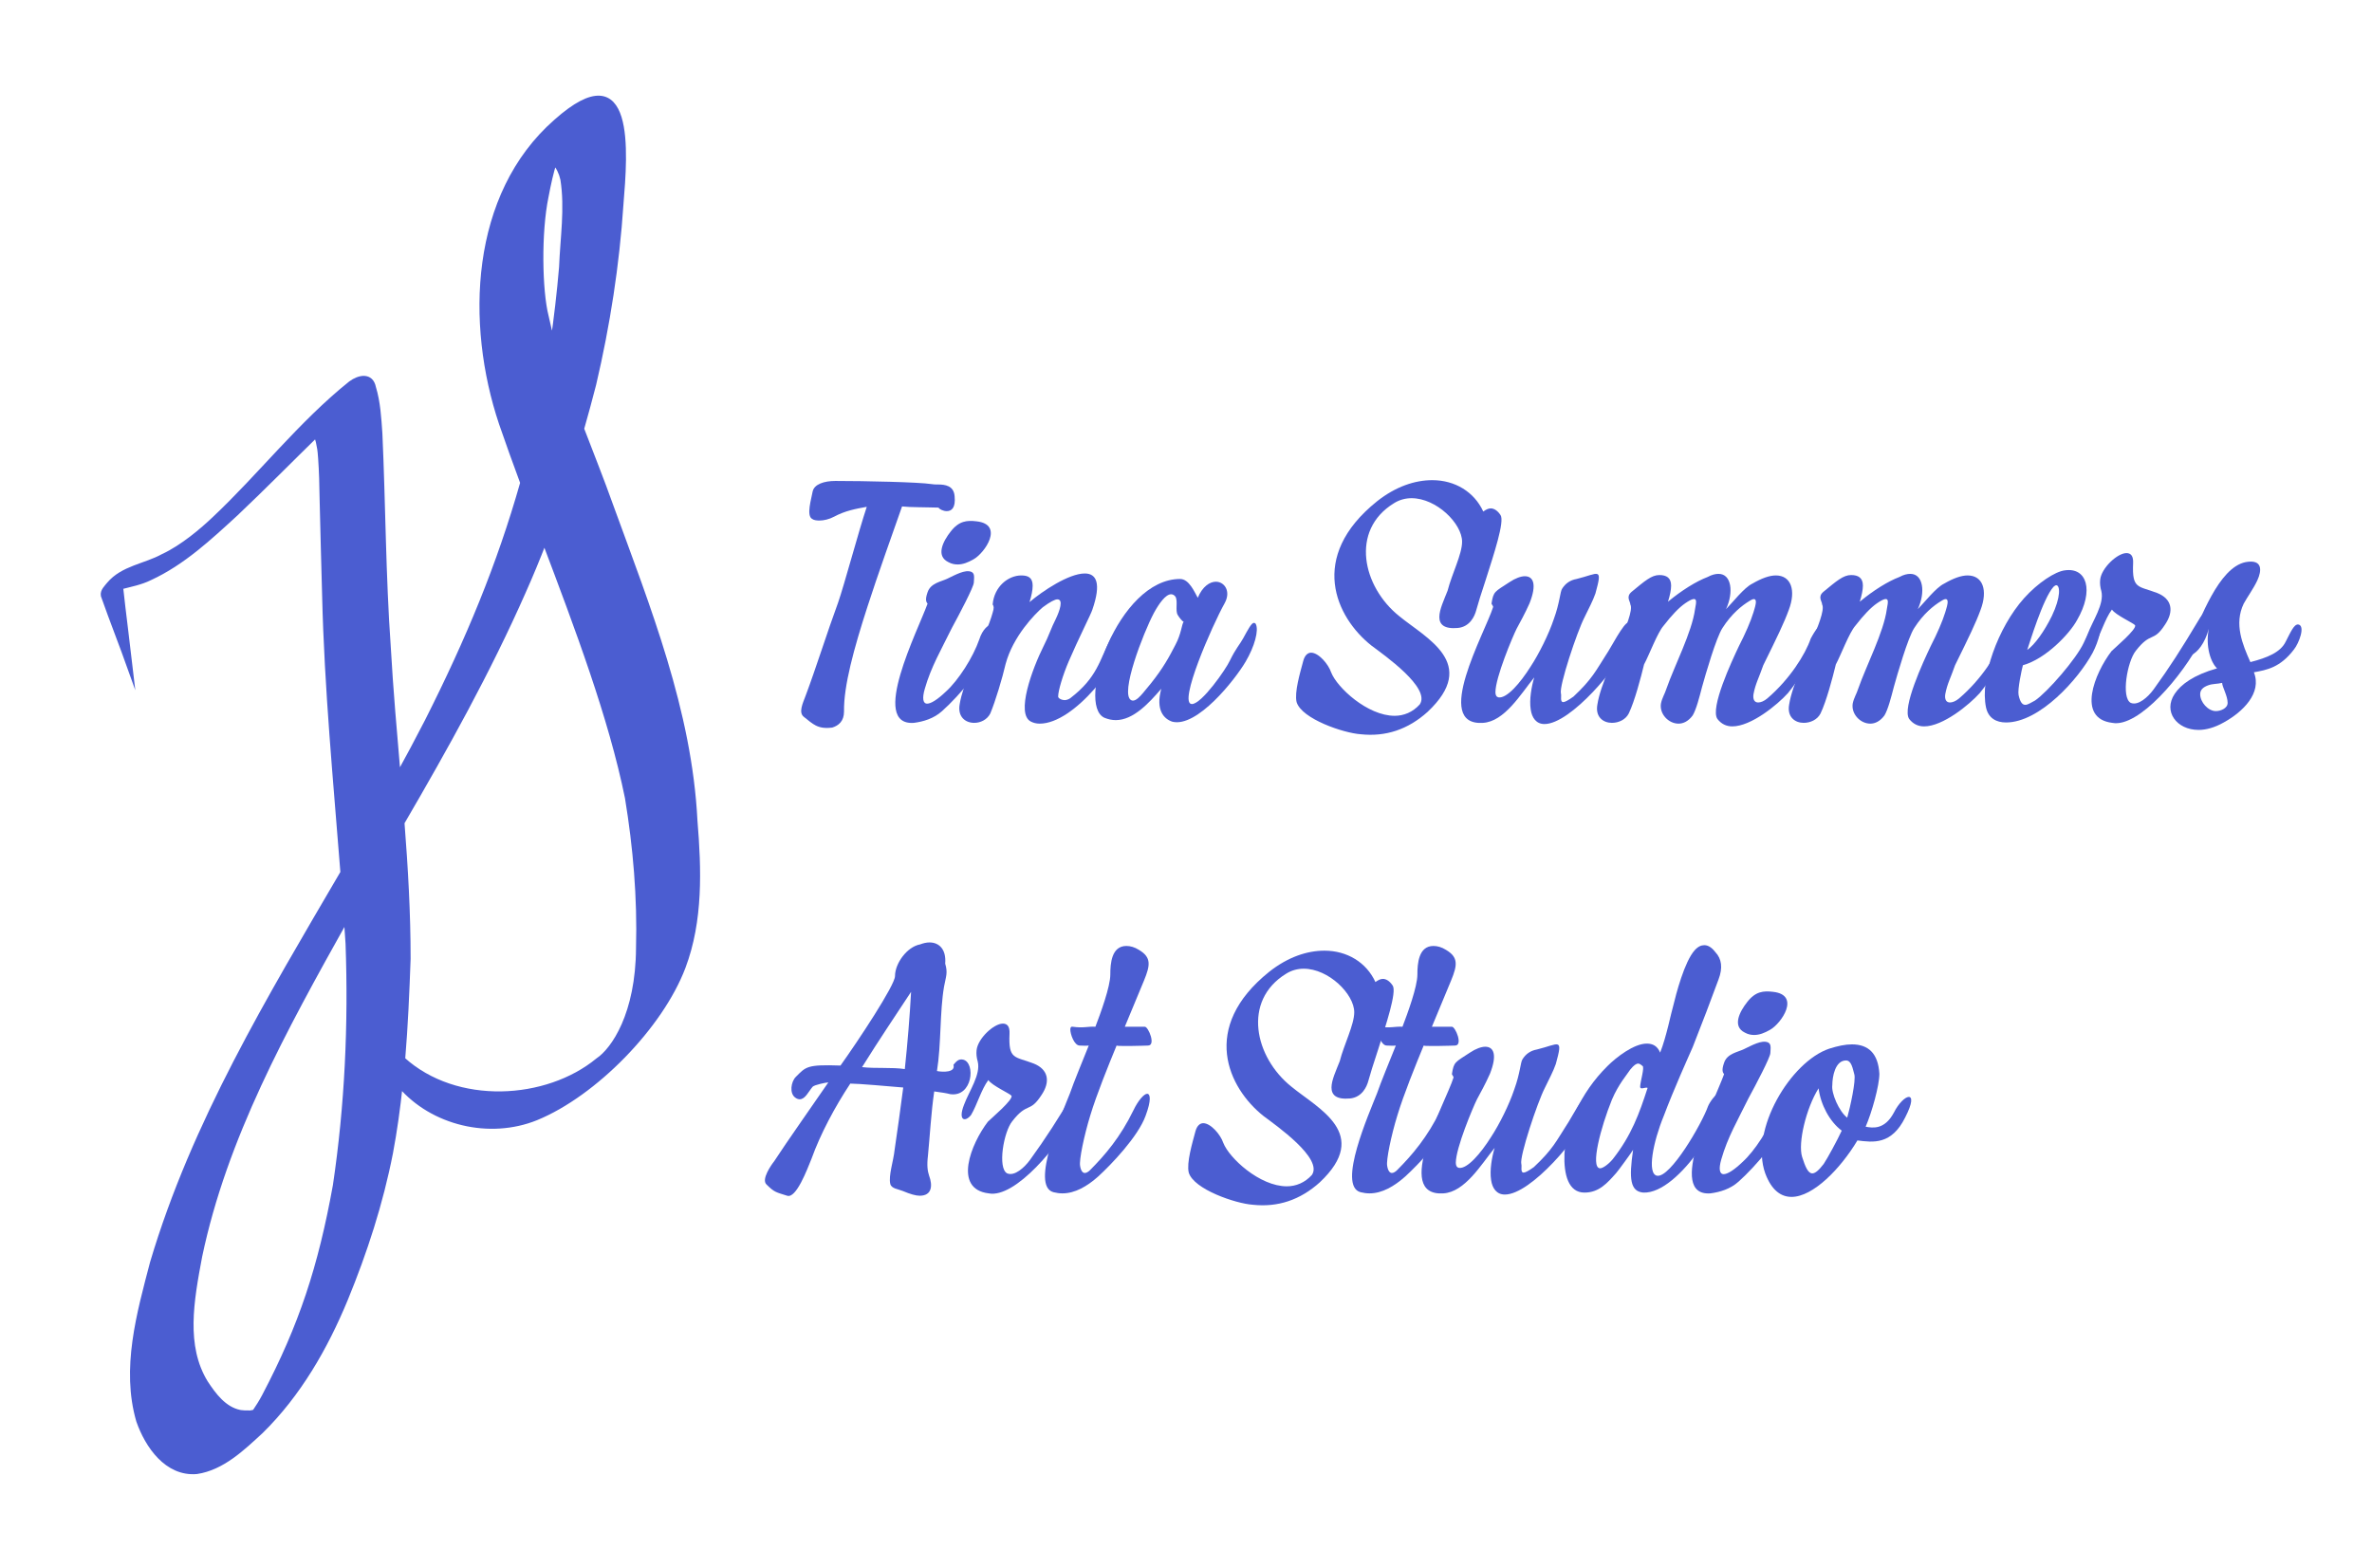 <?xml version="1.0" encoding="utf-8"?>
<!-- Generator: Adobe Adobe Illustrator 24.2.0, SVG Export Plug-In . SVG Version: 6.00 Build 0)  -->
<svg version="1.1" id="Layer_3" xmlns="http://www.w3.org/2000/svg" xmlns:xlink="http://www.w3.org/1999/xlink" x="0px" y="0px"
	 width="483.86px" height="320px" viewBox="0 0 483.86 320" style="enable-background:new 0 0 483.86 320;" xml:space="preserve">
<style type="text/css">
	.st0{fill:#4B5DD1;stroke:#4B5DD1;stroke-miterlimit:10;}
	.st1{fill:none;}
	.st2{fill:#4B5DD1;}
</style>
<path class="st0" d="M141.77,167.42c-1.13-22.38-9.58-43.4-17.16-64.22c-1.87-5.26-3.96-10.47-5.96-15.7
	c0.86-3.01,1.68-6.04,2.46-9.07c2.84-12.1,4.75-24.4,5.57-36.8c0.86-10.51,2.54-30.88-13.25-16.83
	c-17.09,14.98-17.96,41.27-11.16,61.56c1.37,3.99,2.83,8.04,4.35,12.14c-4.79,16.87-11.08,32.01-19.48,48.66
	c-1.91,3.73-3.89,7.42-5.91,11.1c-0.75-8.76-1.53-17.52-2.02-26.3c-1.03-14.5-1.05-29.03-1.71-43.54c-0.22-3.14-0.39-6.32-1.31-9.35
	c-0.51-2.59-2.91-2.13-4.65-0.84c-10.17,8.14-18.53,18.92-27.76,27.6c-2.45,2.34-6.56,5.85-10.51,7.67
	c-3.64,2.01-8.24,2.39-11.04,5.73c-0.51,0.65-1.34,1.38-1.16,2.29c1.77,5.03,3.75,10.01,5.54,15.04c-0.64-5.6-1.4-11.2-2-16.8
	c2.02-0.53,4.1-0.91,5.98-1.85c6.68-3.07,12.17-8.21,17.53-13.13c5.66-5.36,11.6-11.38,16.28-15.95c0.31,0.43,0.45,0.96,0.56,1.47
	c0.24,1.21,0.29,1.25,0.43,3.15c0.19,2.72,0.27,5.43,0.3,8.16c0.13,6.66,0.36,13.31,0.52,19.97c0.45,18.87,2.26,37.65,3.73,56.45
	c-14.96,25.61-30.37,51.06-38.84,79.6c-2.73,10.4-5.91,21.64-2.81,32.28c1.79,5.11,5.77,10.87,11.83,10.35
	c5.23-0.78,9.35-4.77,13.1-8.22c7.7-7.56,13.15-17.06,17.25-26.97c3.96-9.63,7.19-19.61,9.19-29.83c0.86-4.56,1.49-9.16,1.98-13.77
	c6.59,7.7,18.23,10.46,27.71,6.63c11.95-4.89,25.41-18.68,29.99-30.76C142.94,187.83,142.59,177.39,141.77,167.42z M111.42,64.56
	c-1.33-5.19-1.54-17.16-0.02-24.46c0.52-2.77,1.03-5,1.66-6.99c0.58,0.6,1.03,1.33,1.32,2.12c0.13,0.21,0.33,0.99,0.43,1.37
	c0.94,5.94-0.04,11.98-0.27,17.95c-0.44,5.19-1.05,10.37-1.79,15.53C112.27,68.25,111.81,66.41,111.42,64.56z M68.4,241.9
	c-3.01,16.6-6.89,28.55-14.48,42.97c-0.57,1.1-1.31,2.26-1.98,3.24c-0.43,0.11-0.96,0.22-1.27,0.17c-0.5,0.01-1,0-1.49-0.07
	c-0.09-0.01-0.18-0.03-0.27-0.04c-3.2-0.66-5.29-3.5-6.99-6.09c-4.53-7.44-2.9-16.61-1.17-25.77c5.1-24.26,17.11-46.03,29.89-68.89
	c0.12,1.7,0.24,3.4,0.35,5.11C71.58,209.01,70.83,225.56,68.4,241.9z M130.24,193.4c-0.07,13.51-5.06,20.81-8.28,22.96
	c-10.39,8.56-28.88,9.7-39.81-0.22c0.57-6.82,0.87-13.67,1.11-20.51c0.01-9.28-0.53-18.53-1.25-27.78
	c8.95-15.35,17.6-30.89,24.77-47.15c1.52-3.41,2.94-6.85,4.28-10.33c6.73,17.81,13.58,35.96,16.92,52.4
	C129.64,172.86,130.52,183.16,130.24,193.4z"/>
<g>
	<rect x="153.93" y="81.57" class="st1" width="311.14" height="229"/>
	<path class="st2" d="M164.01,146.29c-1.2-0.88-0.24-2.8,0.32-4.32c2.16-5.76,4.4-12.96,6.64-19.04c1.28-3.68,4.16-14.48,5.84-19.52
		c-2.24,0.4-4.4,0.8-6.64,2c-1.04,0.56-2.16,0.8-3.04,0.8c-0.56,0-1.12-0.08-1.44-0.32c-1.28-0.64-0.16-4.16,0.08-5.6
		c0.32-1.52,2.4-2.16,4.64-2.16c6.08,0,17.04,0.24,19.6,0.64c0.4,0.08,0.8,0.08,1.28,0.08c1.52,0,3.28,0.24,3.44,2.4
		c0.24,2.4-0.64,3.04-1.6,3.04c-0.72,0-1.52-0.4-1.68-0.72c-1.04,0-2.48-0.08-4-0.08c-1.36,0-2.72-0.08-3.44-0.16
		c-1.52,4.32-5.12,14.4-7.04,20.4c-2.8,8.64-4.88,16.24-4.8,21.44c0,2-1.12,2.88-2.4,3.28
		C166.73,148.85,165.77,147.65,164.01,146.29z"/>
	<path class="st2" d="M192.97,141.09c2.56-2.32,5.52-6.96,6.8-10.64c1.28-4.08,5.12-4.48,2.72,1.36
		c-1.52,3.84-6.72,10.08-10.32,13.28c-1.68,1.52-3.84,2.16-5.76,2.4c-9.12,0.64,0.88-18.96,2.8-24.32c-0.24-0.32-0.56-0.72,0-2.32
		c0.64-1.92,2.8-2.16,4.08-2.8c1.52-0.72,3.6-1.92,4.88-1.36c0.64,0.32,0.56,0.96,0.48,2.16c0,0.88-2.96,6.48-4.48,9.28
		c-2.16,4.4-4.24,7.92-5.52,12.4c-0.56,1.92-0.4,3.04,0.48,3.04C189.85,143.57,191.13,142.85,192.97,141.09z M193.45,114.69
		c-2.64-1.28-1.04-4.32,0.48-6.24c1.68-2.16,3.28-2.32,5.28-2.08c5.68,0.64,1.68,6.48-0.64,7.76c-1.12,0.64-2.16,1.04-3.2,1.04
		C194.81,115.17,194.17,115.09,193.45,114.69z"/>
	<path class="st2" d="M195.77,143.65c0.64-4,3.44-9.52,4.96-13.76c0.88-2.24,1.44-3.68,1.76-4.88c0.32-1.04,0.24-1.28,0-1.68
		c0.32-3.68,3.2-5.92,5.84-5.92c1.44,0,2.32,0.48,2.32,2.08c0,0.96-0.24,2.08-0.64,3.36c2.64-2.24,8-5.84,11.28-5.84
		c2.32,0,3.44,1.92,1.52,7.44c-0.24,0.8-2.88,6-4.8,10.48c-1.2,2.8-2.16,6-2.16,7.2c0,0.32,0.64,0.72,1.36,0.72
		c0.32,0,0.8-0.16,1.12-0.4c5.52-4.24,5.92-7.68,8.24-12.16c1.12-2,2-2.72,2.64-2.72c0.48,0,0.72,0.64,0.56,1.52
		c-0.96,6-10.64,18.56-17.68,18.56c-0.72,0-1.28-0.16-1.76-0.4c-3.2-1.52,0.24-10.8,2.56-15.44c0.96-1.84,1.6-3.84,2.48-5.52
		c0.8-1.68,1.6-4,0.32-4c-0.48,0-1.44,0.48-2.96,1.6c-1.6,1.36-6.08,5.92-7.6,11.6c-0.64,2.8-2.08,7.6-3.12,10.08
		c-0.64,1.28-2,1.92-3.28,1.92C196.89,147.49,195.29,146.21,195.77,143.65z"/>
	<path class="st2" d="M225.29,146.45c-5.84-2.64,2.72-28.32,15.44-28.32c1.84,0,2.96,2.72,3.6,3.84c0.96-2.32,2.48-3.28,3.68-3.28
		c1.76,0,3.12,1.92,1.84,4.32c-2.56,4.56-9.6,20.64-6.72,20.64c2,0,6.96-7.12,7.76-8.88c1.2-2.48,2.08-3.36,2.72-4.56
		c0.96-1.76,1.68-3.12,2.16-3.12c0.16,0,0.32,0.08,0.4,0.24c0.64,1.28-0.24,4.56-2.08,7.68c-2.16,3.68-9.92,13.52-14.96,12.24
		c-1.68-0.56-3.44-2.32-2.24-6.72c-2.48,2.88-5.68,6.4-9.28,6.4C226.81,146.93,226.09,146.77,225.29,146.45z M234.73,139.49
		c2.56-3.2,3.76-5.44,5.04-7.92c1.2-2.24,1.28-4.16,1.68-4.72c-0.32-0.08-0.96-0.96-1.2-1.36c-0.56-0.88,0.08-2.88-0.48-3.76
		c-0.24-0.32-0.56-0.48-0.88-0.48c-1.12,0-2.48,1.92-3.52,3.84c-2.16,4.08-6.96,16.48-4.64,17.76
		C231.85,143.49,233.45,140.93,234.73,139.49z"/>
	<path class="st2" d="M264.49,143.25c-0.48-2,0.72-6,1.36-8.4c0.32-1.2,0.96-1.68,1.6-1.68c1.52,0,3.52,2.32,4.08,4
		c1.2,3.12,7.44,8.88,12.96,8.88c1.84,0,3.68-0.72,5.12-2.32c2.32-3.36-7.28-10.08-9.84-12c-7.28-5.76-13.04-18.08,1.12-29.44
		c3.84-3.04,7.76-4.32,11.28-4.32c4.64,0,8.56,2.4,10.4,6.4c0.56-0.4,1.04-0.64,1.52-0.64c0.64,0,1.36,0.4,2,1.36
		c0.88,1.28-1.36,8-3.04,13.28c-0.88,2.64-1.6,4.96-1.92,6.16s-1.28,3.36-3.76,3.6c-2.8,0.24-3.76-0.72-3.76-2.24
		c0-1.52,0.96-3.52,1.68-5.36c0.88-3.44,2.96-7.44,2.96-10c0-3.68-5.2-8.88-10.32-8.88c-1.2,0-2.48,0.32-3.6,1.04
		c-8.96,5.52-6.4,17.04,1.12,23.04c5.44,4.48,16.32,9.6,5.76,19.52c-4,3.6-8.56,5.12-13.68,4.56
		C274.09,149.57,265.53,146.69,264.49,143.25z"/>
	<path class="st2" d="M305.69,142.29c1.68,0.24,4.4-2.88,6.56-6.32c1.68-2.56,3.68-6.56,4.72-9.68c1.2-3.28,1.28-5.6,1.68-6.16
		c0.64-1.04,1.6-1.76,2.96-2c4.56-1.12,5.36-2.56,3.84,2.96c-0.56,1.6-1.36,3.04-2.24,4.88c-1.52,2.96-5.2,14-4.8,15.52
		c0.16,0.48-0.24,1.76,0.48,1.76c0.32,0,0.96-0.32,2.08-1.12c3.84-3.6,4.56-5.28,6.72-8.64c0.8-1.12,3.52-6.48,4.48-6.48
		c0.24,0,0.4,0.32,0.4,1.04c0,0.96-0.24,2.08-0.64,3.36c-1.52,4.32-11.52,16.32-16.88,16.32c-1.68,0-2.56-1.28-2.8-2.96
		c-0.32-2,0.16-4.72,0.72-6.56c-2.72,3.36-6.08,9.04-10.48,9.28c-10.32,0.64,0.4-18.32,2.08-23.6c0.08-0.08-0.08-0.32-0.32-0.72
		c0.4-2.56,0.64-2.4,3.68-4.4c1.2-0.8,2.32-1.2,3.12-1.2c1.76,0,2.48,1.68,0.96,5.52c-0.88,2-2.08,4.16-2.64,5.2
		c-0.8,1.6-4.32,9.92-4.32,12.96C305.05,141.89,305.29,142.21,305.69,142.29z"/>
	<path class="st2" d="M325.85,143.73c0.64-4.08,3.52-9.6,5.04-13.84c0.48-1.36,2.32-5.44,1.68-6.56c0-0.64-0.96-1.52,0.24-2.56
		c2.72-2.24,4.08-3.44,5.68-3.44c1.44,0,2.4,0.56,2.4,2.16c0,0.88-0.24,2-0.64,3.28c2.8-2.32,5.76-4.16,8.08-5.04
		c0.88-0.48,1.6-0.64,2.24-0.64c2.64,0,3.12,3.76,1.52,7.2c1.28-1.28,3.68-4.4,5.36-5.2c1.92-1.12,3.52-1.68,4.8-1.68
		c3.12,0,4.16,3.04,2.64,7.04c-0.96,2.64-2.32,5.44-5.2,11.28c-0.88,2.56-1.6,3.76-2,5.92c-0.16,1.12,0.24,1.68,0.96,1.68
		c0.48,0,1.2-0.24,1.92-0.88c4.48-3.84,7.68-8.88,8.8-12.16c0.16-0.32,1.84-3.44,2.48-2.8c1.84,1.84-5.52,12-7.12,13.92
		c-2.16,2.4-7.52,6.8-11.36,6.8c-1.2,0-2.24-0.48-3.04-1.52c-1.52-2.24,2.88-11.68,4.4-14.88c1.28-2.48,2.4-5.04,2.96-6.88
		c0-0.24,1.52-3.84-0.8-2.32c-1.6,0.96-3.68,2.64-5.52,5.52c-1.28,1.92-3.52,9.68-4.16,12c-0.56,2.16-1.2,4.64-1.92,5.84
		c-0.88,1.2-1.92,1.68-2.88,1.68c-2.08,0-3.92-2-3.6-4.08c0.24-1.2,0.8-2,1.12-3.04c1.68-4.8,5.2-11.52,5.84-16.24
		c0.24-1.44,0.8-3.12-2-1.2c-1.28,0.88-2.72,2.4-4.4,4.56c-1.28,1.44-2.96,6-4,7.92c-0.64,2.64-1.92,7.52-3.12,10
		c-0.64,1.28-2.08,1.92-3.44,1.92C327.05,147.49,325.37,146.29,325.85,143.73z"/>
	<path class="st2" d="M364.97,143.73c0.64-4.08,3.52-9.6,5.04-13.84c0.48-1.36,2.32-5.44,1.68-6.56c0-0.64-0.96-1.52,0.24-2.56
		c2.72-2.24,4.08-3.44,5.68-3.44c1.44,0,2.4,0.56,2.4,2.16c0,0.88-0.24,2-0.64,3.28c2.8-2.32,5.76-4.16,8.08-5.04
		c0.88-0.48,1.6-0.64,2.24-0.64c2.64,0,3.12,3.76,1.52,7.2c1.28-1.28,3.68-4.4,5.36-5.2c1.92-1.12,3.52-1.68,4.8-1.68
		c3.12,0,4.16,3.04,2.64,7.04c-0.96,2.64-2.32,5.44-5.2,11.28c-0.88,2.56-1.6,3.76-2,5.92c-0.16,1.12,0.24,1.68,0.96,1.68
		c0.48,0,1.2-0.24,1.92-0.88c4.48-3.84,7.68-8.88,8.8-12.16c0.16-0.32,1.84-3.44,2.48-2.8c1.84,1.84-5.52,12-7.12,13.92
		c-2.16,2.4-7.52,6.8-11.36,6.8c-1.2,0-2.24-0.48-3.04-1.52c-1.52-2.24,2.88-11.68,4.4-14.88c1.28-2.48,2.4-5.04,2.96-6.88
		c0-0.24,1.52-3.84-0.8-2.32c-1.6,0.96-3.68,2.64-5.52,5.52c-1.28,1.92-3.52,9.68-4.16,12c-0.56,2.16-1.2,4.64-1.92,5.84
		c-0.88,1.2-1.92,1.68-2.88,1.68c-2.08,0-3.92-2-3.6-4.08c0.24-1.2,0.8-2,1.12-3.04c1.68-4.8,5.2-11.52,5.84-16.24
		c0.24-1.44,0.8-3.12-2-1.2c-1.28,0.88-2.72,2.4-4.4,4.56c-1.28,1.44-2.96,6-4,7.92c-0.64,2.64-1.92,7.52-3.12,10
		c-0.64,1.28-2.08,1.92-3.44,1.92C366.17,147.49,364.49,146.29,364.97,143.73z"/>
	<path class="st2" d="M405.13,144.37c-1.28-6,2.4-16.32,7.76-22.32c2.8-3.12,6.32-5.44,8.32-5.68c4.48-0.64,6,4.08,2.48,10.16
		c-1.52,2.8-6.4,7.92-11.04,9.2c-0.24,0.88-1.12,4.96-0.88,6.08c0.32,1.52,0.8,2,1.36,2c0.56,0,1.2-0.48,2-0.88
		c2.56-1.76,8.4-8.48,9.92-11.76c0.16-0.48,2.32-4.8,3.2-4.8c0.08,0,0.24,0.16,0.24,0.48c0.24,1.28-0.32,3.84-1.6,6.32
		c-2.88,5.36-10.8,14.24-17.68,14.24C407.21,147.41,405.61,146.53,405.13,144.37z M418.57,125.65c1.84-3.84,1.68-6.24,0.88-6.24
		c-0.16,0-0.4,0.16-0.56,0.32c-2.16,2.4-4.88,11.52-5.36,12.88C415.05,131.57,417.05,128.77,418.57,125.65z"/>
	<path class="st2" d="M439.29,140.69c3.36-4.64,5.6-8.16,9.2-14.16c0.4-0.72,1.04-1.6,1.52-1.6c0.16,0,0.32,0.08,0.4,0.32
		c0.4,0.96-0.24,2.88-1.44,5.36c-3.68,7.2-12.72,17.92-18.08,16.88c-7.36-0.88-3.6-10.16-0.16-14.64c0.64-0.64,5.2-4.48,4.8-5.28
		c-0.24-0.4-4-2.08-4.72-3.2c-1.44,1.92-2.32,5.12-3.52,7.12c-1.2,1.52-2.72,1.2-1.44-2.08c1.04-2.8,3.44-6.16,2.8-8.8
		c-0.24-0.8-0.32-1.6-0.24-2.32c0.24-2.4,3.52-5.44,5.36-5.44c0.88,0,1.44,0.56,1.36,2.08c-0.24,5.36,1.04,4.56,4.96,6.08
		c2.96,1.2,3.44,3.68,1.52,6.48c-2.4,3.68-2.8,1.28-5.92,5.28c-1.76,2.16-3.04,9.6-1.04,10.64
		C436.17,144.05,438.17,142.21,439.29,140.69z"/>
	<path class="st2" d="M443.61,141.57c1.28-1.92,3.84-3.84,8.64-5.2c-1.28-1.2-2.4-4.48-1.68-8.08c-1.6,6.08-6.32,7.2-3.84,2.48
		c2.16-4.24,5.76-14.96,11.36-16.08c3.52-0.64,3.28,1.76,2.4,3.68c-0.72,1.6-2.16,3.6-2.8,4.8c-2,4.16-0.24,8.32,1.36,11.92
		c3.44-0.88,6.16-2,7.2-4.16c0.96-1.84,1.68-3.6,2.56-3.52c1.52,0.24,0.16,3.84-0.88,5.12c-2.8,3.68-5.52,4.16-8.16,4.64
		c1.68,4.24-2.24,8.08-6.16,10.24c-1.84,1.04-3.6,1.52-5.12,1.52C444.01,148.93,441.21,145.17,443.61,141.57z M454.41,143.41
		c0-1.44-1.12-3.28-1.12-4.08c-0.96,0.24-1.92,0.16-2.8,0.48c-1.12,0.4-1.68,0.96-1.68,1.84c0,1.6,1.6,3.44,3.2,3.44
		C452.97,145.09,454.41,144.53,454.41,143.41z"/>
	<path class="st2" d="M156.33,241.65c-1.04-1.04,0.96-3.92,1.6-4.72c2.32-3.6,8.64-12.56,11.04-16.08c-0.4,0-2.8,0.48-3.2,0.88
		c-0.88,1.04-1.52,2.56-2.64,2.56c-0.24,0-0.56-0.08-0.88-0.32c-1.28-0.88-0.88-3.28,0.08-4.24c2.08-2.08,2.24-2.56,9.12-2.32
		c3.6-5.04,11.12-16.4,11.12-18.24c0-2.64,2.48-6,5.12-6.48c0.64-0.24,1.28-0.4,1.92-0.4c1.92,0,3.44,1.36,3.2,4.32
		c0.56,1.92,0.16,2.56-0.24,4.72c-0.88,5.12-0.56,11.76-1.44,17.2c1.2,0.24,3.84,0.32,3.36-1.28c0.56-0.64,1.04-1.28,2-1.04
		c2.56,0.64,1.92,7.68-2.64,7.04c-0.96-0.24-1.6-0.32-3.28-0.56c-0.64,4.4-0.88,9.04-1.28,13.12c-0.24,2-0.08,3.12,0.24,4.08
		c0.72,1.92,0.64,4.08-1.92,4.08c-0.8,0-1.92-0.32-3.44-0.96c-0.96-0.4-2.32-0.48-2.56-1.44c-0.4-1.68,0.64-4.64,0.88-6.96
		c0.56-3.84,1.2-8.32,1.76-12.72c-2.88-0.24-9.12-0.8-10.8-0.8c-3.12,4.72-6.08,10.24-7.92,15.36c-0.88,2.16-3.12,8.16-4.96,7.52
		C158.33,243.25,158.01,243.33,156.33,241.65z M185.85,202.37c-3.52,5.36-6.4,9.6-10,15.36c2.64,0.32,6.16,0,8.72,0.4
		C185.13,212.93,185.61,206.93,185.85,202.37z"/>
	<path class="st2" d="M210.09,236.69c3.36-4.64,5.6-8.16,9.2-14.16c0.4-0.72,1.04-1.6,1.52-1.6c0.16,0,0.32,0.08,0.4,0.32
		c0.4,0.96-0.24,2.88-1.44,5.36c-3.68,7.2-12.72,17.92-18.08,16.88c-7.36-0.88-3.6-10.16-0.16-14.64c0.64-0.64,5.2-4.48,4.8-5.28
		c-0.24-0.4-4-2.08-4.72-3.2c-1.44,1.92-2.32,5.12-3.52,7.12c-1.2,1.52-2.72,1.2-1.44-2.08c1.04-2.8,3.44-6.16,2.8-8.8
		c-0.24-0.8-0.32-1.6-0.24-2.32c0.24-2.4,3.52-5.44,5.36-5.44c0.88,0,1.44,0.56,1.36,2.08c-0.24,5.36,1.04,4.56,4.96,6.08
		c2.96,1.2,3.44,3.68,1.52,6.48c-2.4,3.68-2.8,1.28-5.92,5.28c-1.76,2.16-3.04,9.6-1.04,10.64
		C206.97,240.05,208.97,238.21,210.09,236.69z"/>
	<path class="st2" d="M228.97,213.41c-0.56,0-0.96,0-1.2-0.08c-1.68,4.08-4.08,10-5.36,14.24c-1.28,4.16-2.32,9.2-2.08,10.32
		c0.16,1.04,0.56,1.44,0.96,1.44c0.32,0,0.72-0.24,1.04-0.56c3.12-3.12,6.24-6.8,8.88-12.24c0.96-2,2.16-3.36,2.8-3.36
		c0.64,0,0.88,1.28-0.32,4.48c-1.52,4.24-7.04,10-9.68,12.4c-2.24,2-4.72,3.44-7.28,3.44c-0.64,0-1.2-0.08-1.84-0.24
		c-4.8-1.28,1.76-16.08,3.36-20.16c0.8-2.32,2.56-6.56,3.84-9.76c-0.56,0.08-1.44,0-1.84,0c-1.12,0-1.92-2.32-1.92-3.28
		c0-0.4,0.16-0.64,0.48-0.56c2.24,0.32,2.96-0.08,4.64,0c1.04-2.72,3.04-8.16,3.04-10.64c0-2.24,0.24-5.84,3.28-5.84
		c0.8,0,1.68,0.24,2.56,0.8c2.56,1.52,2.32,3.12,1.04,6.24c-1.28,3.12-2.64,6.32-3.92,9.44h4.08c0.72,0,2.32,3.84,0.64,3.84
		c-0.4,0-1.84,0.08-3.2,0.08H228.97z"/>
	<path class="st2" d="M242.49,239.25c-0.48-2,0.72-6,1.36-8.4c0.32-1.2,0.96-1.68,1.6-1.68c1.52,0,3.52,2.32,4.08,4
		c1.2,3.12,7.44,8.88,12.96,8.88c1.84,0,3.68-0.72,5.12-2.32c2.32-3.36-7.28-10.08-9.84-12c-7.28-5.76-13.04-18.08,1.12-29.44
		c3.84-3.04,7.76-4.32,11.28-4.32c4.64,0,8.56,2.4,10.4,6.4c0.56-0.4,1.04-0.64,1.52-0.64c0.64,0,1.36,0.4,2,1.36
		c0.88,1.28-1.36,8-3.04,13.28c-0.88,2.64-1.6,4.96-1.92,6.16c-0.32,1.2-1.28,3.36-3.76,3.6c-2.8,0.24-3.76-0.72-3.76-2.24
		s0.96-3.52,1.68-5.36c0.88-3.44,2.96-7.44,2.96-10c0-3.68-5.2-8.88-10.32-8.88c-1.2,0-2.48,0.32-3.6,1.04
		c-8.96,5.52-6.4,17.04,1.12,23.04c5.44,4.48,16.32,9.6,5.76,19.52c-4,3.6-8.56,5.12-13.68,4.56
		C252.09,245.57,243.53,242.69,242.49,239.25z"/>
	<path class="st2" d="M291.61,213.41c-0.56,0-0.96,0-1.2-0.08c-1.68,4.08-4.08,10-5.36,14.24c-1.28,4.16-2.32,9.2-2.08,10.32
		c0.16,1.04,0.56,1.44,0.96,1.44c0.32,0,0.72-0.24,1.04-0.56c3.12-3.12,6.24-6.8,8.88-12.24c0.96-2,2.16-3.36,2.8-3.36
		c0.64,0,0.88,1.28-0.32,4.48c-1.52,4.24-7.04,10-9.68,12.4c-2.24,2-4.72,3.44-7.28,3.44c-0.64,0-1.2-0.08-1.84-0.24
		c-4.8-1.28,1.76-16.08,3.36-20.16c0.8-2.32,2.56-6.56,3.84-9.76c-0.56,0.08-1.44,0-1.84,0c-1.12,0-1.92-2.32-1.92-3.28
		c0-0.4,0.16-0.64,0.48-0.56c2.24,0.32,2.96-0.08,4.64,0c1.04-2.72,3.04-8.16,3.04-10.64c0-2.24,0.24-5.84,3.28-5.84
		c0.8,0,1.68,0.24,2.56,0.8c2.56,1.52,2.32,3.12,1.04,6.24c-1.28,3.12-2.64,6.32-3.92,9.44h4.08c0.72,0,2.32,3.84,0.64,3.84
		c-0.4,0-1.84,0.08-3.2,0.08H291.61z"/>
	<path class="st2" d="M297.61,238.29c1.68,0.24,4.4-2.88,6.56-6.32c1.68-2.56,3.68-6.56,4.72-9.68c1.2-3.28,1.28-5.6,1.68-6.16
		c0.64-1.04,1.6-1.76,2.96-2c4.56-1.12,5.36-2.56,3.84,2.96c-0.56,1.6-1.36,3.04-2.24,4.88c-1.52,2.96-5.2,14-4.8,15.52
		c0.16,0.48-0.24,1.76,0.48,1.76c0.32,0,0.96-0.32,2.08-1.12c3.84-3.6,4.56-5.28,6.72-8.64c0.8-1.12,3.52-6.48,4.48-6.48
		c0.24,0,0.4,0.32,0.4,1.04c0,0.96-0.24,2.08-0.64,3.36c-1.52,4.32-11.52,16.32-16.88,16.32c-1.68,0-2.56-1.28-2.8-2.96
		c-0.32-2,0.16-4.72,0.72-6.56c-2.72,3.36-6.08,9.04-10.48,9.28c-10.32,0.64,0.4-18.32,2.08-23.6c0.08-0.08-0.08-0.32-0.32-0.72
		c0.4-2.56,0.64-2.4,3.68-4.4c1.2-0.8,2.32-1.2,3.12-1.2c1.76,0,2.48,1.68,0.96,5.52c-0.88,2-2.08,4.16-2.64,5.2
		c-0.8,1.6-4.32,9.92-4.32,12.96C296.97,237.89,297.21,238.21,297.61,238.29z"/>
	<path class="st2" d="M319.13,235.41c0.32-5.2,3.04-12.24,8.8-17.92c1.76-1.76,5.36-4.56,8-4.56c1.2,0,2.16,0.48,2.72,1.84
		c1.28-3.2,2.24-8.16,2.64-9.44c0.64-2.64,2.32-9.12,4.4-11.44c0.72-0.8,1.36-1.04,2-1.04c0.96,0,1.76,0.8,2.24,1.44
		c1.28,1.36,1.52,3.2,0.64,5.52c-1.52,4.16-3.36,8.96-5.28,13.84c-0.88,2-3.84,8.56-5.92,14.08c-2.16,5.28-3.44,11.76-1.36,12.16
		c2.72,0.48,9.12-10.56,10.4-14.16c0.32-0.8,1.6-2.72,2.48-2.72c0.16,0,0.32,0.16,0.48,0.4c1.36,3.12-8.72,20.24-16.16,19.92
		c-2.64-0.24-2.96-2.72-2.08-8.72c-0.16,0.32-3.12,4.4-3.44,4.72c-1.84,2.08-3.52,4-6.48,4
		C319.93,243.33,318.97,239.65,319.13,235.41z M328.97,236.53c3.84-4.88,5.44-9.36,7.12-14.56c-0.4-0.24-1.52,0.48-1.52-0.24
		c0-0.96,0.96-4,0.48-4.24c-0.16-0.08-0.48-0.48-0.88-0.48c-0.4,0-0.88,0.32-1.6,1.2c-0.56,0.88-2.4,2.96-3.76,6.16
		c-2.32,5.76-4.4,13.76-2.48,14C326.89,238.45,328.09,237.57,328.97,236.53z"/>
	<path class="st2" d="M355.45,237.09c2.56-2.32,5.52-6.96,6.8-10.64c1.28-4.08,5.12-4.48,2.72,1.36
		c-1.52,3.84-6.72,10.08-10.32,13.28c-1.68,1.52-3.84,2.16-5.76,2.4c-9.12,0.64,0.88-18.96,2.8-24.32c-0.24-0.32-0.56-0.72,0-2.32
		c0.64-1.92,2.8-2.16,4.08-2.8c1.52-0.72,3.6-1.92,4.88-1.36c0.64,0.32,0.56,0.96,0.48,2.16c0,0.88-2.96,6.48-4.48,9.28
		c-2.16,4.4-4.24,7.92-5.52,12.4c-0.56,1.92-0.4,3.04,0.48,3.04C352.33,239.57,353.61,238.85,355.45,237.09z M355.93,210.69
		c-2.64-1.28-1.04-4.32,0.48-6.24c1.68-2.16,3.28-2.32,5.28-2.08c5.68,0.64,1.68,6.48-0.64,7.76c-1.12,0.64-2.16,1.04-3.2,1.04
		C357.29,211.17,356.65,211.09,355.93,210.69z"/>
	<path class="st2" d="M360.09,239.41c-3.2-8.88,5.2-22.8,13.04-25.44c1.76-0.56,3.28-0.88,4.64-0.88c3.36,0,5.36,1.84,5.6,6
		c0,2.4-1.52,7.84-2.8,10.8c1.36,0.24,3.84,0.72,5.76-2.88c0.96-1.92,2.32-3.2,3.04-3.2c0.72,0,0.8,1.2-0.72,4.16
		c-2.8,5.68-6.56,5.12-9.76,4.72c-3.44,5.76-9.04,11.52-13.44,11.52C363.29,244.21,361.37,242.85,360.09,239.41z M372.01,237.49
		c0.8-1.2,2.8-4.88,3.68-6.8c-2.48-1.84-4.32-5.36-4.72-8.64c-2.56,4.08-4.24,11.2-3.36,14c0.64,2,1.2,3.36,2.08,3.36
		C370.25,239.41,370.97,238.85,372.01,237.49z M378.25,219.17c-0.32-1.12-0.56-2.8-1.68-2.8c-2.24,0-2.8,3.36-2.8,5.04
		c-0.24,1.6,1.36,5.36,3.04,6.64C377.37,226.13,378.65,220.37,378.25,219.17z"/>
</g>
</svg>
